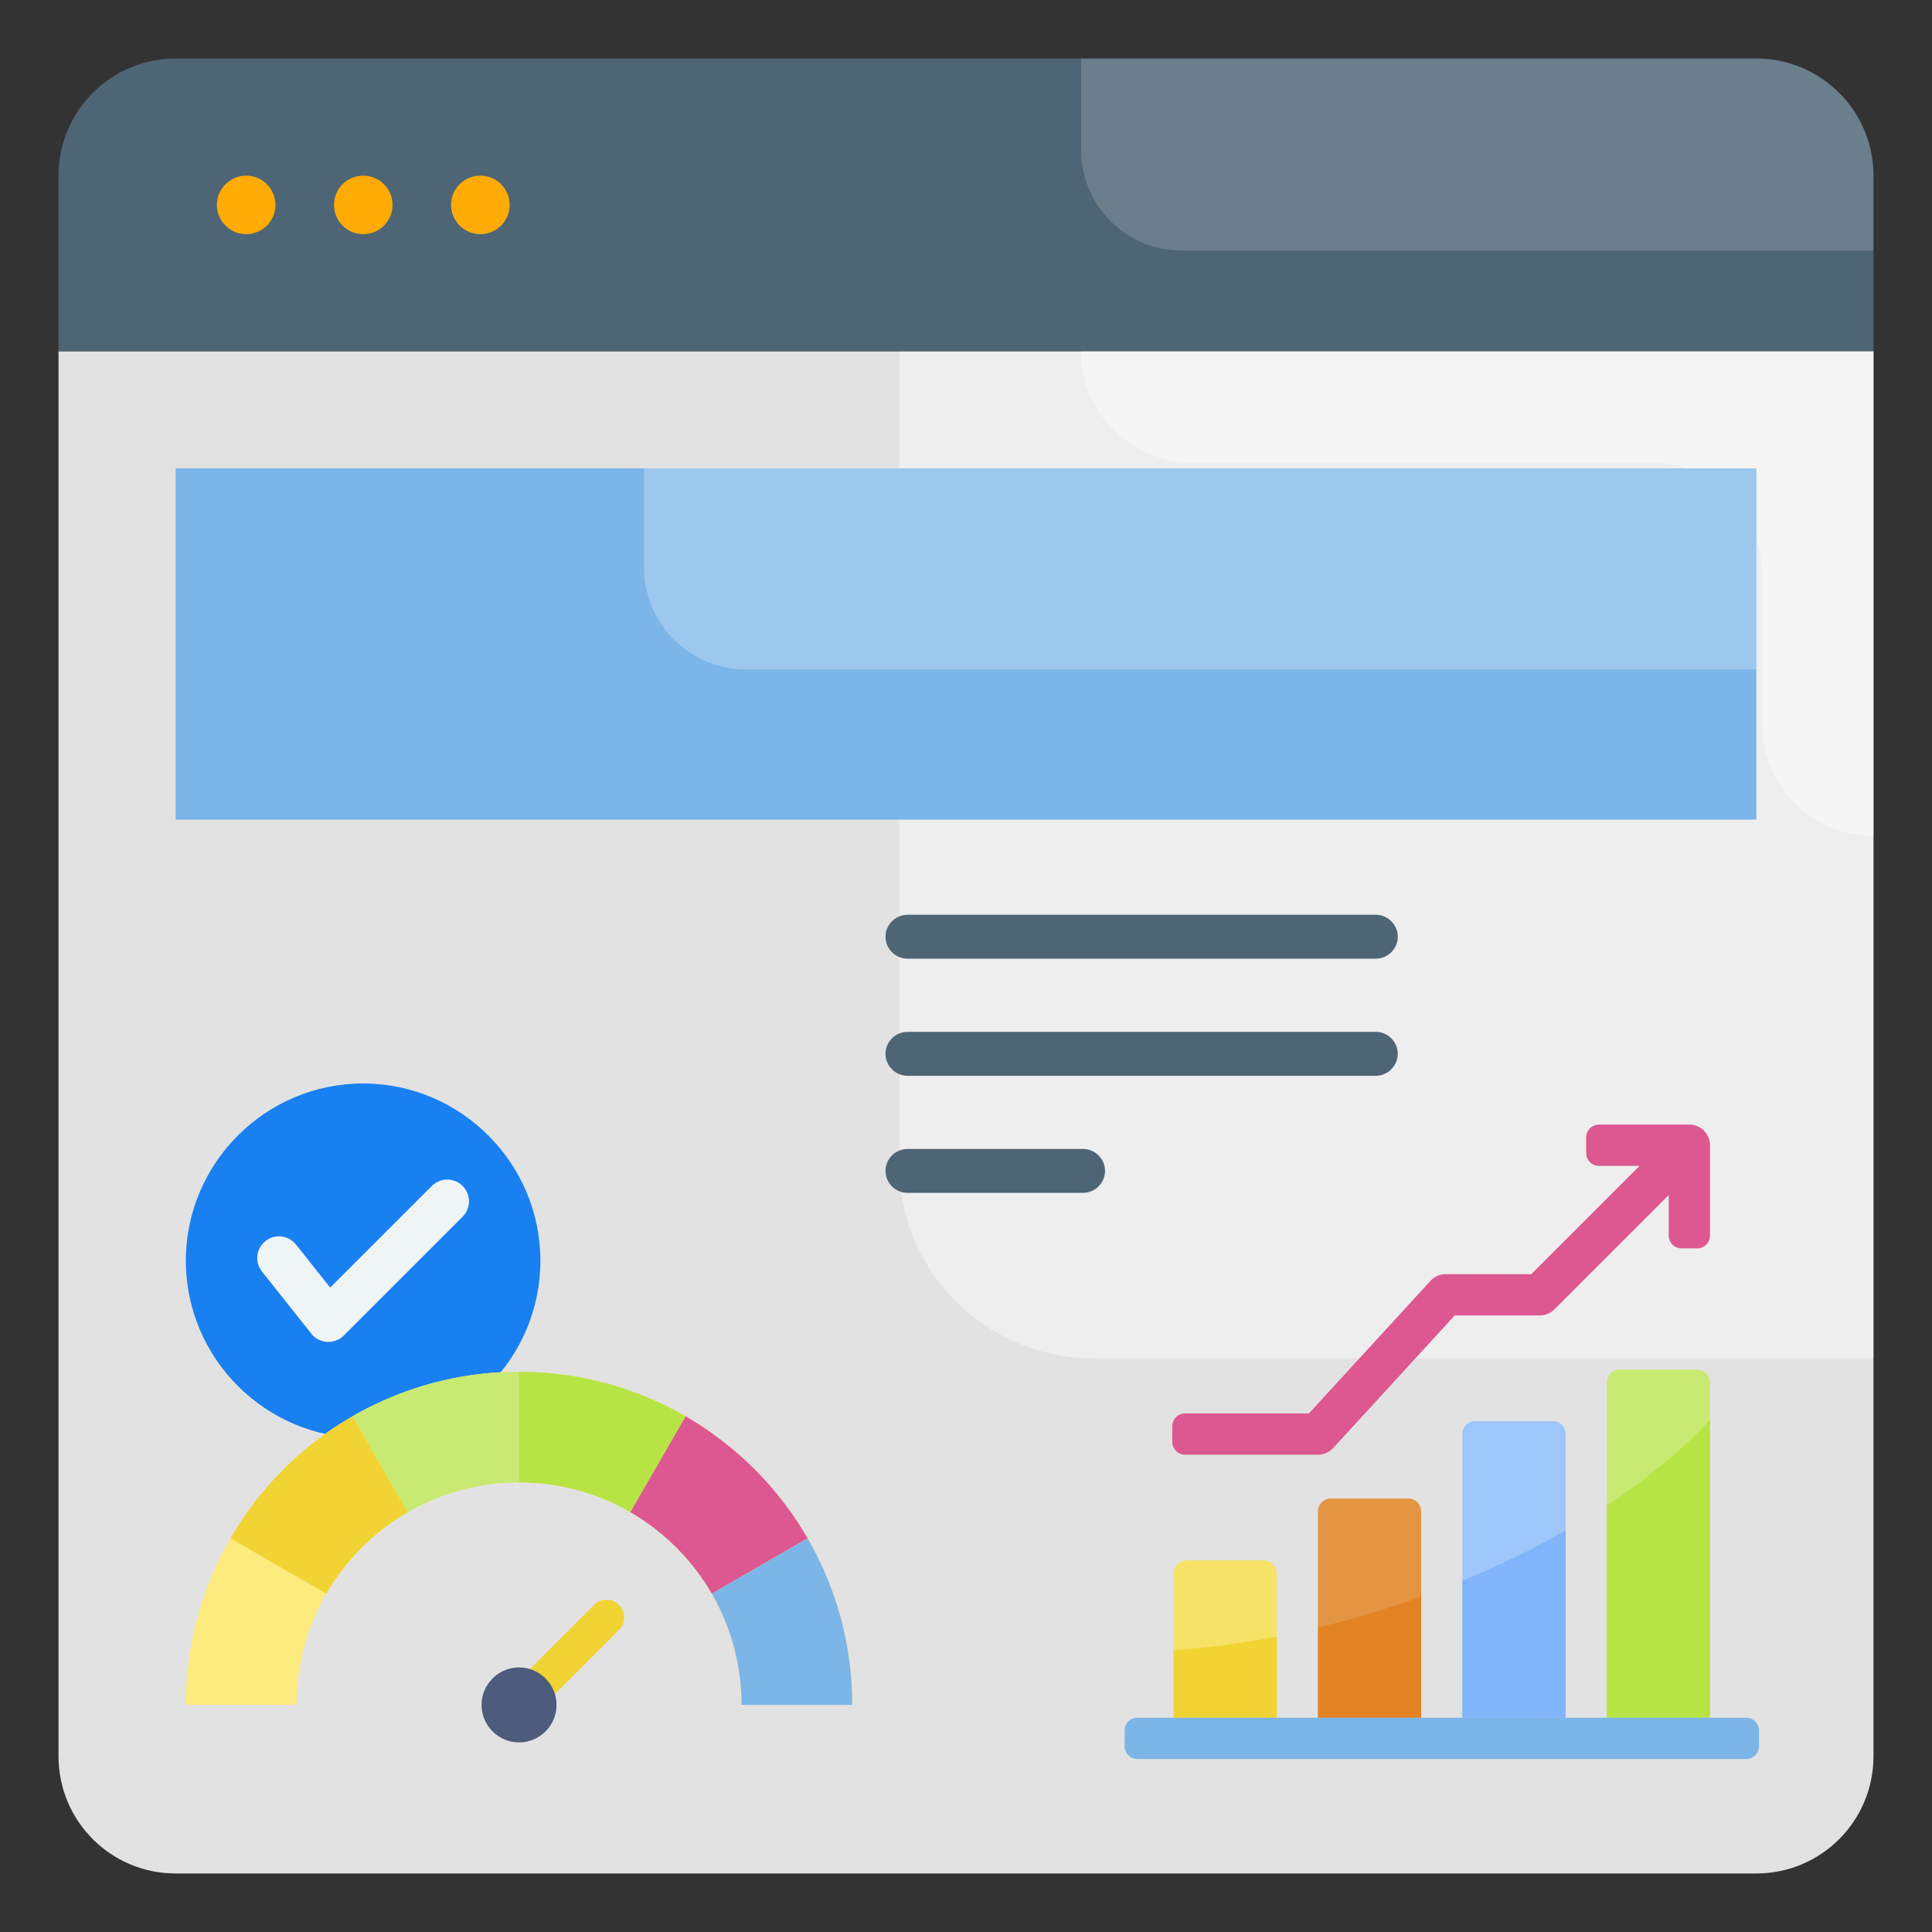 <svg width="67" height="67" viewBox="0 0 67 67" fill="none" xmlns="http://www.w3.org/2000/svg">
<rect x="0" y="0" width="67" height="67" fill="#333333" stroke="none"/>
<path d="M2.03 12.182V60.909C2.03 63.153 3.847 64.97 6.091 64.97H60.909C63.153 64.97 64.97 63.153 64.97 60.909V12.182H2.03Z" fill="#E2E2E2"/>
<g opacity="0.4">
<path d="M31.186 40.383C31.186 44.098 34.19 47.103 37.906 47.103H64.97V12.182H31.186V40.383Z" fill="white"/>
</g>
<path d="M64.97 6.091C64.97 3.847 63.153 2.03 60.909 2.03H6.091C3.847 2.03 2.03 3.847 2.03 6.091V12.182H64.97V6.091Z" fill="#4E6575"/>
<g opacity="0.2">
<path d="M64.97 6.091C64.97 3.847 63.153 2.03 60.909 2.03H37.49V5.198C37.49 7.126 39.053 8.69 40.982 8.69H64.97V6.091Z" fill="#E2E2E2"/>
</g>
<g opacity="0.4">
<path d="M37.49 12.182C37.49 14.314 39.215 16.039 41.347 16.039H57.255C59.386 16.039 61.112 17.765 61.112 19.897V25.135C61.112 27.267 62.838 28.993 64.97 28.993V12.182H37.49Z" fill="white"/>
</g>
<path d="M6.091 16.242H60.909V28.424H6.091V16.242Z" fill="#7CB5E8"/>
<g opacity="0.25">
<path d="M22.333 19.674C22.333 21.633 23.917 23.216 25.876 23.216H60.909V16.242H22.333V19.674Z" fill="white"/>
</g>
<path d="M8.537 8.121C9.098 8.121 9.553 7.667 9.553 7.106C9.553 6.545 9.098 6.091 8.537 6.091C7.977 6.091 7.522 6.545 7.522 7.106C7.522 7.667 7.977 8.121 8.537 8.121Z" fill="#FFAB03"/>
<path d="M12.598 8.121C13.159 8.121 13.613 7.667 13.613 7.106C13.613 6.545 13.159 6.091 12.598 6.091C12.037 6.091 11.583 6.545 11.583 7.106C11.583 7.667 12.037 8.121 12.598 8.121Z" fill="#FFAB03"/>
<path d="M16.659 8.121C17.219 8.121 17.674 7.667 17.674 7.106C17.674 6.545 17.219 6.091 16.659 6.091C16.098 6.091 15.643 6.545 15.643 7.106C15.643 7.667 16.098 8.121 16.659 8.121Z" fill="#FFAB03"/>
<path d="M47.712 33.246H31.47C31.053 33.246 30.708 32.901 30.708 32.485C30.708 32.069 31.053 31.723 31.47 31.723H47.712C48.128 31.723 48.474 32.069 48.474 32.485C48.474 32.901 48.128 33.246 47.712 33.246Z" fill="#4E6575"/>
<path d="M47.712 37.307H31.47C31.053 37.307 30.708 36.962 30.708 36.545C30.708 36.129 31.053 35.784 31.47 35.784H47.712C48.128 35.784 48.474 36.129 48.474 36.545C48.474 36.962 48.128 37.307 47.712 37.307Z" fill="#4E6575"/>
<path d="M37.561 41.367H31.47C31.053 41.367 30.708 41.022 30.708 40.606C30.708 40.19 31.053 39.845 31.47 39.845H37.561C37.977 39.845 38.322 40.19 38.322 40.606C38.322 41.022 37.977 41.367 37.561 41.367Z" fill="#4E6575"/>
<g clip-path="url(#clip0_626_380)">
<path d="M40.699 54.556V59.569H44.276V54.556C44.276 54.312 44.078 54.114 43.834 54.114H41.142C40.897 54.114 40.699 54.312 40.699 54.556Z" fill="#F6E266"/>
<path d="M45.707 52.41V59.569H49.285V52.41C49.285 52.166 49.086 51.968 48.842 51.968H46.15C45.906 51.968 45.707 52.166 45.707 52.41Z" fill="#E49542"/>
<path d="M50.715 49.727V59.569H54.293V49.727C54.293 49.483 54.094 49.285 53.85 49.285H51.158C50.914 49.285 50.715 49.483 50.715 49.727Z" fill="#9DC6FB"/>
<path d="M55.724 47.939V59.569H59.301V47.939C59.301 47.694 59.103 47.496 58.858 47.496H56.166C55.922 47.496 55.724 47.694 55.724 47.939Z" fill="#C8EA73"/>
<path d="M50.715 54.819V59.569H54.293V53.081C53.194 53.707 51.995 54.293 50.715 54.819Z" fill="#80B4FB"/>
<path d="M48.475 55.65C47.543 55.959 46.618 56.223 45.707 56.443V59.569H49.285V55.37C49.018 55.466 48.748 55.559 48.475 55.65Z" fill="#E28424"/>
<path d="M40.699 57.223V59.569H44.276V56.755C43.039 56.995 41.839 57.15 40.699 57.223Z" fill="#F1D333"/>
<path d="M55.724 52.206V59.569H59.301V49.232C58.367 50.256 57.156 51.264 55.724 52.206Z" fill="#B7E445"/>
<path d="M39 60.557V60.012C39 59.767 39.198 59.569 39.443 59.569H60.557C60.802 59.569 61 59.767 61 60.012V60.557C61 60.802 60.802 61 60.557 61H39.443C39.198 61 39 60.802 39 60.557Z" fill="#7CB5E8"/>
<path d="M58.585 39H55.451C55.206 39 55.008 39.198 55.008 39.443V39.988C55.008 40.233 55.206 40.431 55.451 40.431H56.858L53.102 44.187H50.134C49.934 44.187 49.742 44.271 49.607 44.419L45.393 49.016H41.097C40.853 49.016 40.654 49.214 40.654 49.459V50.005C40.654 50.249 40.853 50.447 41.097 50.447H45.707C45.908 50.447 46.099 50.363 46.235 50.215L50.449 45.618H53.398C53.588 45.618 53.77 45.543 53.904 45.408L57.87 41.443V42.85C57.87 43.094 58.068 43.293 58.313 43.293H58.858C59.103 43.293 59.301 43.094 59.301 42.85V39.715C59.301 39.32 58.98 39 58.585 39Z" fill="#DD5790"/>
</g>
<g clip-path="url(#clip1_626_380)">
<path fill-rule="evenodd" clip-rule="evenodd" d="M12.592 49.869C15.978 49.869 18.74 47.107 18.74 43.722C18.74 40.336 15.978 37.574 12.592 37.574C9.207 37.574 6.445 40.336 6.445 43.722C6.445 47.107 9.207 49.869 12.592 49.869Z" fill="#1980F2"/>
<path fill-rule="evenodd" clip-rule="evenodd" d="M14.976 41.127C15.27 40.832 15.748 40.832 16.043 41.127C16.337 41.422 16.337 41.899 16.043 42.194L11.92 46.316C11.626 46.611 11.148 46.611 10.853 46.316C10.821 46.284 10.793 46.25 10.767 46.214L9.085 44.096C8.826 43.771 8.88 43.297 9.206 43.038C9.531 42.779 10.005 42.834 10.264 43.159L11.45 44.652L14.976 41.127Z" fill="#EFF4F7"/>
<path fill-rule="evenodd" clip-rule="evenodd" d="M18 51.409C22.262 51.409 25.716 54.864 25.716 59.125H29.555C29.555 52.744 24.381 47.571 18 47.571C11.618 47.571 6.445 52.744 6.445 59.125H10.284C10.284 54.864 13.738 51.409 18 51.409Z" fill="#FDEB7E"/>
<path fill-rule="evenodd" clip-rule="evenodd" d="M11.276 49.727C9.941 50.685 8.818 51.919 7.992 53.347L11.316 55.266C11.994 54.095 12.97 53.119 14.141 52.441L12.656 49.868L12.222 49.117C11.896 49.305 11.581 49.509 11.276 49.727Z" fill="#F1D333"/>
<path fill-rule="evenodd" clip-rule="evenodd" d="M12.656 49.868L14.141 52.441C15.276 51.785 16.594 51.409 18 51.409V47.571C17.789 47.571 17.58 47.576 17.372 47.587C15.503 47.688 13.751 48.232 12.222 49.117L12.656 49.868Z" fill="#C8EA73"/>
<path fill-rule="evenodd" clip-rule="evenodd" d="M18 47.571V51.409C19.406 51.409 20.724 51.785 21.859 52.441L23.778 49.117C22.079 48.133 20.105 47.571 18 47.571Z" fill="#B7E445"/>
<path fill-rule="evenodd" clip-rule="evenodd" d="M23.778 49.117L21.859 52.441C23.03 53.119 24.006 54.095 24.684 55.266L28.008 53.347C26.994 51.593 25.532 50.132 23.778 49.117Z" fill="#DD5790"/>
<path fill-rule="evenodd" clip-rule="evenodd" d="M28.008 53.347L24.684 55.266C25.341 56.401 25.716 57.719 25.716 59.125H29.555C29.555 57.02 28.992 55.047 28.008 53.347Z" fill="#7CB5E8"/>
<path fill-rule="evenodd" clip-rule="evenodd" d="M20.601 55.659C20.84 55.42 21.227 55.42 21.466 55.659C21.705 55.898 21.705 56.286 21.466 56.525C20.462 57.529 19.459 58.532 18.455 59.536C18.216 59.775 17.828 59.775 17.589 59.536C17.35 59.297 17.35 58.909 17.589 58.67C18.593 57.667 19.597 56.663 20.601 55.659Z" fill="#F1D333"/>
<path fill-rule="evenodd" clip-rule="evenodd" d="M18 60.425C18.716 60.425 19.3 59.841 19.3 59.125C19.3 58.409 18.716 57.825 18 57.825C17.284 57.825 16.7 58.409 16.7 59.125C16.7 59.841 17.284 60.425 18 60.425Z" fill="#4D5C7D"/>
</g>
<defs>
<clipPath id="clip0_626_380">
<rect width="22" height="22" fill="white" transform="translate(39 39)"/>
</clipPath>
<clipPath id="clip1_626_380">
<rect width="24" height="24" fill="white" transform="translate(6 37)"/>
</clipPath>
</defs>
</svg>
